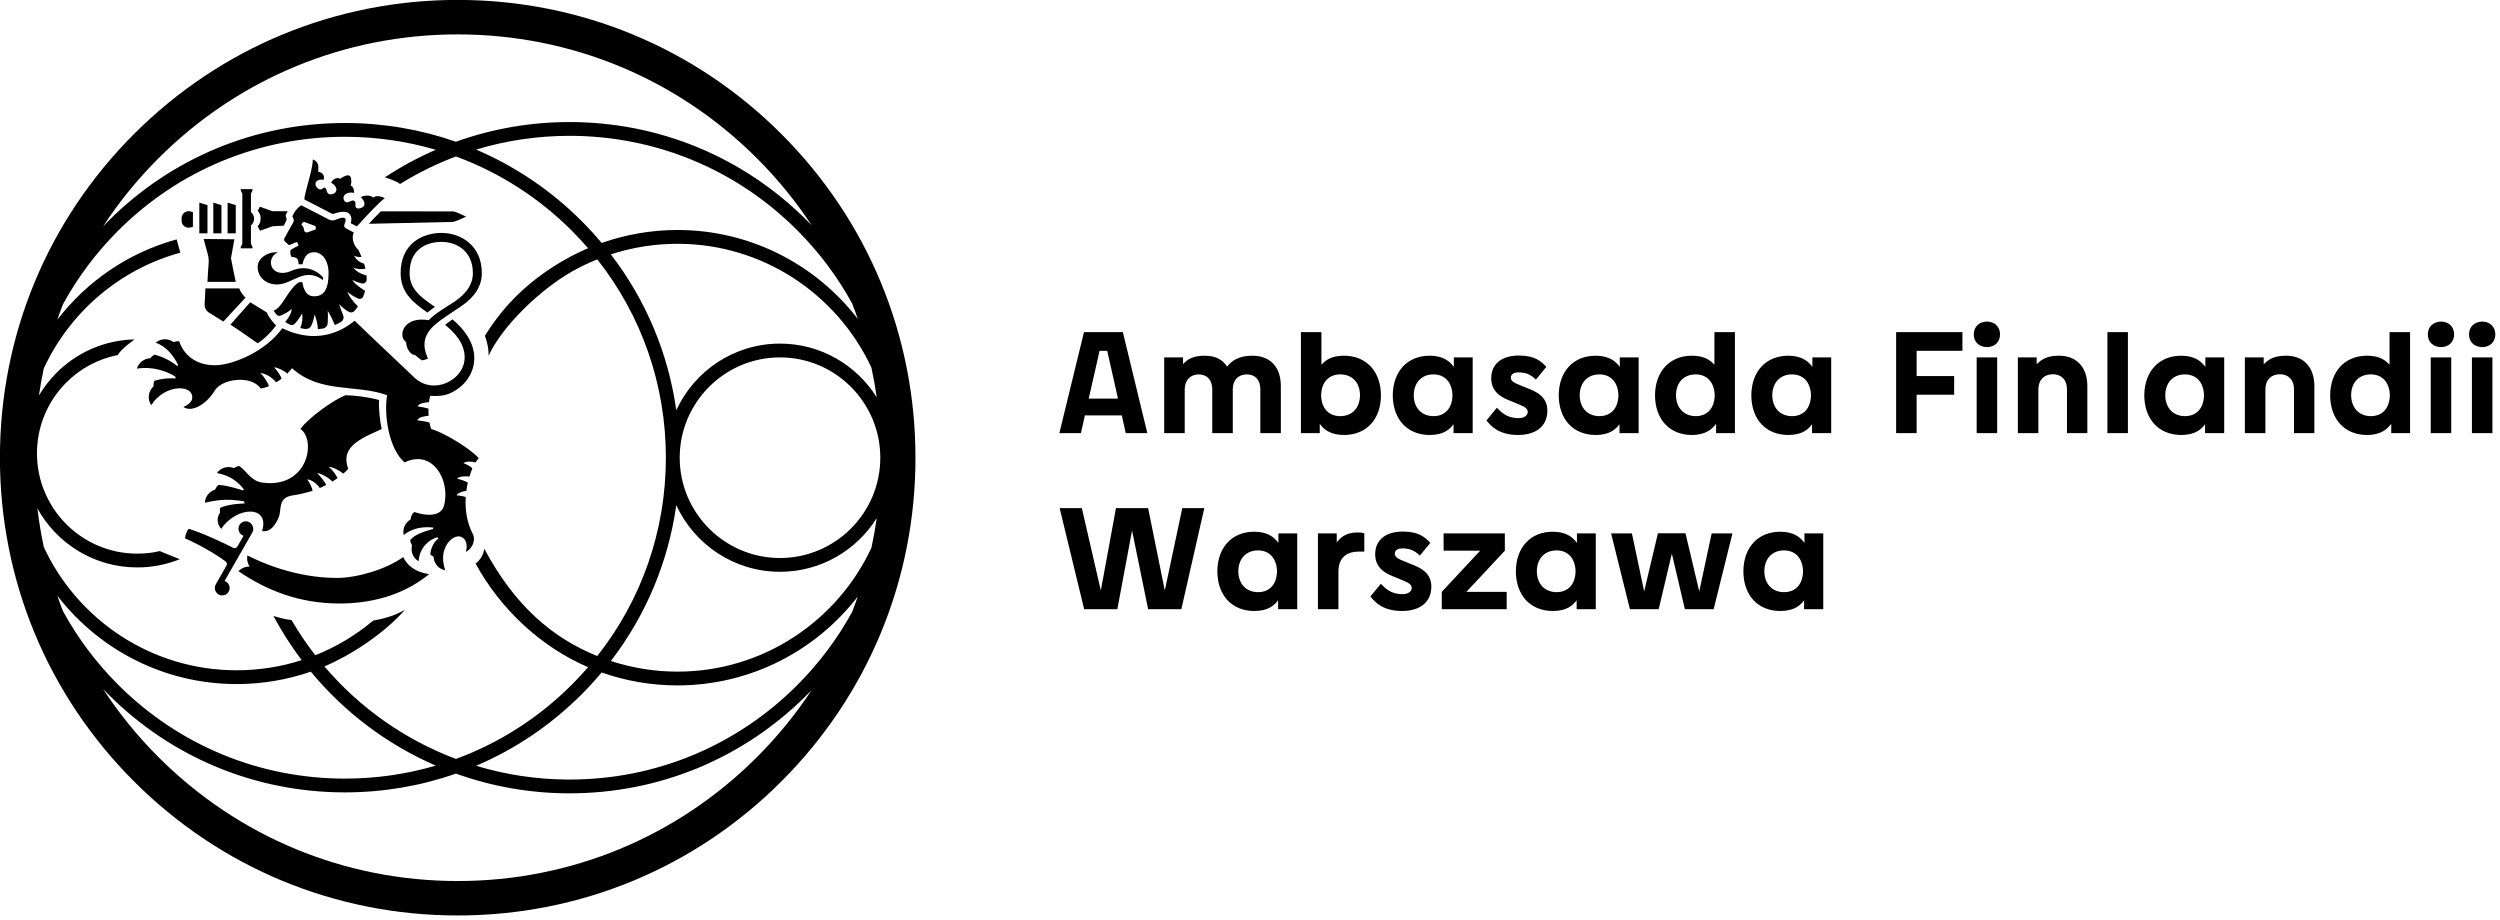<?xml version="1.0" encoding="UTF-8" standalone="no"?>
<!DOCTYPE svg PUBLIC "-//W3C//DTD SVG 1.1//EN" "http://www.w3.org/Graphics/SVG/1.1/DTD/svg11.dtd">
<svg width="100%" height="100%" viewBox="0 0 481 177" version="1.1" xmlns="http://www.w3.org/2000/svg" xmlns:xlink="http://www.w3.org/1999/xlink" xml:space="preserve" xmlns:serif="http://www.serif.com/" style="fill-rule:evenodd;clip-rule:evenodd;stroke-linejoin:round;stroke-miterlimit:2;">
    <g transform="matrix(1,0,0,1,-2180.03,-6592.7)">
        <g transform="matrix(4.463,0,0,4.463,2330.37,6743.04)">
            <path d="M0,-27.909C-3.727,-31.636 -8.683,-33.689 -13.955,-33.689C-19.226,-33.689 -24.181,-31.636 -27.909,-27.909C-31.636,-24.182 -33.689,-19.226 -33.689,-13.954C-33.689,-8.683 -31.636,-3.727 -27.909,0C-24.181,3.728 -19.226,5.78 -13.955,5.78C-8.683,5.78 -3.727,3.728 0,0C3.727,-3.727 5.78,-8.683 5.78,-13.954C5.78,-19.226 3.727,-24.182 0,-27.909M-26.858,-26.858C-23.411,-30.305 -18.829,-32.203 -13.955,-32.203C-9.08,-32.203 -4.497,-30.305 -1.05,-26.858C-0.16,-25.968 0.626,-25.001 1.304,-23.974C1.235,-24.045 1.166,-24.116 1.096,-24.186C-1.637,-26.919 -5.27,-28.424 -9.135,-28.424C-10.82,-28.424 -12.473,-28.135 -14.032,-27.575C-15.549,-28.106 -17.16,-28.383 -18.815,-28.383C-22.669,-28.383 -26.292,-26.882 -29.017,-24.157C-29.094,-24.08 -29.17,-24.002 -29.245,-23.923C-28.56,-24.97 -27.763,-25.953 -26.858,-26.858M-31.215,-8.006C-29.429,-5.69 -26.629,-4.196 -23.486,-4.196C-22.381,-4.196 -21.303,-4.379 -20.287,-4.731C-18.827,-2.964 -16.977,-1.581 -14.9,-0.68C-16.156,-0.312 -17.471,-0.12 -18.815,-0.12C-22.51,-0.12 -25.984,-1.559 -28.597,-4.172C-29.55,-5.126 -30.346,-6.194 -30.974,-7.346C-31.059,-7.564 -31.139,-7.784 -31.215,-8.006M-19.7,-4.956C-18.588,-5.425 -17.141,-6.355 -16.225,-7.402C-16.71,-7.109 -17.21,-7.009 -17.6,-6.93C-18.354,-6.297 -19.194,-5.796 -20.093,-5.438C-20.465,-5.918 -20.809,-6.425 -21.12,-6.958C-21.464,-6.989 -21.899,-7.132 -21.899,-7.132C-21.538,-6.459 -21.13,-5.823 -20.68,-5.227C-21.576,-4.94 -22.52,-4.79 -23.486,-4.79C-27.16,-4.79 -30.336,-6.965 -31.795,-10.095C-31.913,-10.645 -32.007,-11.202 -32.073,-11.765C-31.234,-10.252 -29.621,-9.224 -27.772,-9.224C-27.138,-9.224 -26.52,-9.343 -25.937,-9.578C-25.937,-9.578 -26.534,-9.821 -26.801,-9.928C-27.116,-9.85 -27.442,-9.819 -27.772,-9.819C-30.154,-9.819 -32.092,-11.757 -32.092,-14.14C-32.092,-15.277 -31.654,-16.351 -30.858,-17.164C-30.241,-17.794 -29.462,-18.212 -28.613,-18.379C-28.43,-18.683 -27.879,-19.054 -27.879,-19.054C-29.17,-19.026 -30.378,-18.502 -31.283,-17.58C-31.565,-17.291 -31.808,-16.973 -32.009,-16.634C-31.951,-17.028 -31.88,-17.418 -31.798,-17.805C-30.686,-20.196 -28.567,-22.066 -25.912,-22.793L-26.07,-23.366C-28.167,-22.792 -29.951,-21.547 -31.215,-19.903C-31.139,-20.125 -31.059,-20.346 -30.974,-20.564C-30.346,-21.715 -29.55,-22.783 -28.597,-23.737C-25.984,-26.349 -22.51,-27.789 -18.815,-27.789C-17.471,-27.789 -16.156,-27.597 -14.901,-27.229C-15.662,-26.898 -16.396,-26.501 -17.097,-26.039C-17.097,-26.039 -16.677,-25.929 -16.439,-25.754C-15.673,-26.23 -14.865,-26.627 -14.03,-26.941C-12.174,-26.259 -10.472,-25.177 -9.032,-23.737C-8.789,-23.494 -8.557,-23.242 -8.333,-22.985C-8.681,-22.837 -9.02,-22.67 -9.348,-22.482C-10.778,-21.665 -11.919,-20.613 -12.782,-19.208C-12.782,-19.208 -12.605,-18.769 -12.623,-18.349C-12.034,-19.634 -10.397,-21.198 -9.053,-21.966C-8.694,-22.172 -8.321,-22.351 -7.938,-22.506C-6.021,-20.077 -4.98,-17.096 -4.98,-13.954C-4.98,-10.814 -6.021,-7.833 -7.938,-5.404C-9.891,-6.193 -11.512,-7.597 -12.807,-10.028C-12.857,-9.616 -13.183,-9.393 -13.183,-9.393C-12.106,-7.409 -10.337,-5.779 -8.333,-4.924C-8.557,-4.667 -8.789,-4.415 -9.032,-4.172C-10.472,-2.732 -12.174,-1.65 -14.029,-0.968C-16.216,-1.791 -18.171,-3.159 -19.7,-4.956M-4.531,-11.908C-3.753,-10.215 -2.042,-9.036 -0.06,-9.036C1.697,-9.036 3.24,-9.962 4.11,-11.351C4.049,-10.921 3.973,-10.494 3.882,-10.072C2.413,-6.921 -0.783,-4.732 -4.482,-4.732C-5.473,-4.732 -6.438,-4.892 -7.351,-5.19C-5.842,-7.156 -4.876,-9.457 -4.531,-11.908M-4.384,-13.954C-4.384,-16.338 -2.444,-18.278 -0.06,-18.278C2.324,-18.278 4.264,-16.338 4.264,-13.954C4.264,-11.57 2.324,-9.63 -0.06,-9.63C-2.444,-9.63 -4.384,-11.57 -4.384,-13.954M4.11,-16.557C3.24,-17.947 1.697,-18.873 -0.06,-18.873C-2.042,-18.873 -3.753,-17.694 -4.531,-16.001C-4.876,-18.453 -5.842,-20.754 -7.352,-22.72C-6.43,-23.021 -5.461,-23.176 -4.482,-23.176C-0.783,-23.176 2.413,-20.988 3.882,-17.837C3.973,-17.415 4.049,-16.988 4.11,-16.557M-8.612,-3.752C-8.308,-4.056 -8.021,-4.371 -7.748,-4.696C-6.715,-4.332 -5.613,-4.138 -4.482,-4.138C-1.32,-4.138 1.497,-5.642 3.294,-7.97C3.217,-7.747 3.136,-7.526 3.05,-7.307C2.422,-6.159 1.627,-5.094 0.676,-4.143C-1.945,-1.523 -5.429,-0.079 -9.135,-0.079C-10.521,-0.079 -11.874,-0.284 -13.16,-0.673C-11.482,-1.388 -9.94,-2.424 -8.612,-3.752M3.294,-19.938C1.497,-22.268 -1.32,-23.771 -4.482,-23.771C-5.599,-23.771 -6.704,-23.579 -7.747,-23.212C-8.02,-23.537 -8.308,-23.853 -8.612,-24.157C-9.941,-25.485 -11.483,-26.522 -13.161,-27.237C-11.866,-27.628 -10.512,-27.83 -9.135,-27.83C-5.429,-27.83 -1.945,-26.387 0.676,-23.766C1.627,-22.815 2.422,-21.75 3.05,-20.603C3.136,-20.383 3.217,-20.161 3.294,-19.938M-1.05,-1.05C-4.497,2.396 -9.08,4.295 -13.955,4.295C-18.829,4.295 -23.411,2.396 -26.858,-1.05C-27.763,-1.955 -28.56,-2.939 -29.245,-3.985C-29.17,-3.907 -29.094,-3.829 -29.017,-3.752C-26.292,-1.027 -22.669,0.474 -18.815,0.474C-17.16,0.474 -15.547,0.196 -14.03,-0.335C-12.485,0.219 -10.833,0.515 -9.135,0.515C-5.27,0.515 -1.637,-0.99 1.096,-3.723C1.166,-3.793 1.235,-3.864 1.304,-3.935C0.626,-2.907 -0.16,-1.941 -1.05,-1.05" style="fill-rule:nonzero;"/>
        </g>
        <g transform="matrix(4.463,0,0,4.463,2241.3,6627.16)">
            <path d="M0,1.191L0.571,1.487C0.606,1.505 0.646,1.506 0.682,1.491C0.888,1.408 1.201,1.361 1.325,1.488C1.397,1.562 1.454,1.705 1.397,1.873C1.392,1.889 1.398,1.907 1.414,1.916L1.656,2.04C1.692,2.003 1.755,1.933 1.82,1.862C2.199,1.449 2.615,1.003 2.861,0.822C2.74,0.75 2.514,0.697 2.405,0.77L2.366,0.797L2.328,0.769C2.275,0.732 2.192,0.711 2.098,0.711C1.974,0.711 1.873,0.747 1.83,0.781C1.923,0.881 2.01,1.002 1.978,1.113C1.957,1.186 1.891,1.236 1.784,1.26C1.757,1.265 1.737,1.267 1.722,1.267C1.679,1.267 1.646,1.254 1.623,1.23C1.588,1.191 1.591,1.141 1.595,1.097C1.6,1.03 1.6,0.985 1.549,0.942C1.5,0.9 1.437,0.928 1.371,0.958C1.325,0.979 1.281,1 1.234,1C1.189,1 1.128,0.98 1.093,0.889C1.068,0.825 1.075,0.76 1.112,0.706C1.172,0.618 1.3,0.579 1.401,0.579C1.447,0.579 1.488,0.587 1.522,0.601C1.528,0.585 1.533,0.557 1.532,0.519C1.529,0.44 1.497,0.343 1.434,0.305L1.388,0.278L1.403,0.227C1.418,0.175 1.436,-0.03 1.367,-0.121C1.345,-0.15 1.315,-0.164 1.273,-0.164C1.222,-0.164 1.128,-0.142 0.97,-0.038L0.923,-0.007L0.884,-0.047C0.888,-0.042 0.873,-0.047 0.845,-0.047C0.821,-0.047 0.63,-0.041 0.547,0.156C0.667,0.216 0.777,0.339 0.774,0.46C0.773,0.504 0.753,0.61 0.591,0.649C0.412,0.692 0.373,0.568 0.354,0.497C0.339,0.441 0.327,0.404 0.287,0.381C0.248,0.359 0.232,0.366 0.194,0.397C0.166,0.419 0.13,0.448 0.08,0.448C0.012,0.448 -0.04,0.393 -0.073,0.352C-0.15,0.255 -0.132,0.18 -0.115,0.143C-0.071,0.053 0.043,0.021 0.128,0.021C0.161,0.021 0.191,0.026 0.218,0.035C0.232,0.004 0.244,-0.046 0.235,-0.105C0.226,-0.163 0.188,-0.268 0.042,-0.306L-0.011,-0.321L-0.007,-0.411C0.003,-0.541 0.018,-0.752 -0.244,-0.849C-0.249,-0.553 -0.363,-0.142 -0.464,0.226C-0.534,0.483 -0.621,0.799 -0.603,0.879L0,1.191Z" style="fill-rule:nonzero;"/>
        </g>
        <g transform="matrix(4.463,0,0,4.463,2233.34,6641.08)">
            <path d="M0,1.423C0.667,1.423 1.189,0.641 1.972,1.234L1.986,1.118C1.618,0.721 1.114,0.613 0.613,0.837C0.123,1.055 -0.266,0.847 -0.266,0.477C-0.266,0.327 -0.177,0.125 0.039,0.037C-0.415,0 -0.838,0.304 -0.838,0.662C-0.838,1.1 -0.495,1.423 0,1.423" style="fill-rule:nonzero;"/>
        </g>
        <g transform="matrix(4.463,0,0,4.463,2230.06,6632.48)">
            <path d="M0,1.033L0.535,0.842L1.026,0.815C1.026,0.815 1.146,0.572 1.152,0.546C1.151,0.546 1.103,0.39 1.103,0.39C1.103,0.39 1.131,0.285 1.192,0.192C0.492,0.191 0.791,0.191 0.534,0.191L-0.007,0L-0.103,0.177C-0.055,0.22 0.026,0.32 0.026,0.506C0.026,0.679 -0.029,0.756 -0.104,0.84C-0.078,0.889 0,1.033 0,1.033" style="fill-rule:nonzero;"/>
        </g>
        <g transform="matrix(4.463,0,0,4.463,2251,6633.36)">
            <path d="M0,0.537C1.876,0.494 3.595,0.457 3.63,0.457C3.69,0.454 4.032,0.311 4.19,0.229C4.03,0.148 3.709,0.003 3.631,0.003C3.574,0.003 2.175,0.002 0.512,0C0.337,0.174 0.15,0.374 0,0.537" style="fill-rule:nonzero;"/>
        </g>
        <g transform="matrix(4.463,0,0,4.463,2216.68,6633.38)">
            <path d="M0,0.691L0.105,0.662L0.105,0.03L0,0C-0.192,-0.054 -0.383,0.091 -0.383,0.29L-0.383,0.401C-0.383,0.601 -0.192,0.745 0,0.691" style="fill-rule:nonzero;"/>
        </g>
        <g transform="matrix(4.463,0,0,4.463,2228.61,6629.34)">
            <path d="M0,2.44L-0.067,2.301L-0.067,1.505C0.013,1.447 0.068,1.341 0.068,1.22C0.068,1.099 0.013,0.993 -0.067,0.935L-0.067,0.138L0,0L0,-0.055L-0.506,-0.055L-0.506,0L-0.439,0.138L-0.439,2.301L-0.506,2.44L-0.506,2.495L0,2.495L0,2.44Z" style="fill-rule:nonzero;"/>
        </g>
        <g transform="matrix(4.463,0,0,4.463,2219.4,6651.56)">
            <path d="M0,-0.08C-0.011,0.064 0.058,0.202 0.178,0.282C0.326,0.379 0.636,0.562 0.807,0.675L1.763,-0.358C1.661,-0.445 1.53,-0.624 1.495,-0.755L0.033,-0.755C0.025,-0.538 0.014,-0.268 0,-0.08" style="fill-rule:nonzero;"/>
        </g>
        <g transform="matrix(4.463,0,0,4.463,2257.11,6654.3)">
            <path d="M0,-2.029C0,-1.198 0.526,-0.762 1.155,-0.328C1.24,-0.401 1.354,-0.486 1.48,-0.573C0.849,-1.002 0.386,-1.348 0.386,-2.029C0.386,-3.279 1.44,-3.375 1.764,-3.375C2.436,-3.375 3.115,-2.959 3.115,-2.029C3.115,-1.388 2.614,-0.984 2.254,-0.753C1.895,-0.523 1.478,-0.28 1.208,0.003L1.202,0.001C1.138,-0.014 1.075,-0.021 1.015,-0.021C0.101,-0.086 -0.125,0.689 0.239,0.95C0.243,1.259 0.458,1.511 0.629,1.504C0.71,1.585 0.806,1.661 0.92,1.732C1.018,1.722 1.177,1.663 1.177,1.663C1.108,1.446 0.806,0.907 1.337,0.334C1.615,0.034 2.137,-0.275 2.637,-0.619C3.211,-1.015 3.501,-1.483 3.501,-2.029C3.501,-3.219 2.601,-3.761 1.764,-3.761C0.95,-3.761 0,-3.308 0,-2.029" style="fill-rule:nonzero;"/>
        </g>
        <g transform="matrix(4.463,0,0,4.463,2223.82,6631.69)">
            <path d="M0,1.324L0.352,1.324L0.352,0.108L0,0L0,1.324Z" style="fill-rule:nonzero;"/>
        </g>
        <g transform="matrix(4.463,0,0,4.463,2218.38,6631.69)">
            <path d="M0,1.324L0.352,1.324L0.352,0.108L0,0L0,1.324Z" style="fill-rule:nonzero;"/>
        </g>
        <g transform="matrix(4.463,0,0,4.463,2221.07,6631.69)">
            <path d="M0,1.324L0.351,1.324L0.351,0.108L0,0L0,1.324Z" style="fill-rule:nonzero;"/>
        </g>
        <g transform="matrix(4.463,0,0,4.463,2220.18,6642.29)">
            <path d="M0,0.231C-0.016,0.478 -0.045,0.759 -0.053,1.041L1.167,1.041C1.097,0.728 1.02,0.322 0.963,0.026L0.96,0.026L1.109,-0.796L-0.218,-0.81L-0.04,-0.156C-0.006,-0.03 0.008,0.1 0,0.231" style="fill-rule:nonzero;"/>
        </g>
        <g transform="matrix(4.463,0,0,4.463,2228.17,6658.75)">
            <path d="M0,-1.769L-0.853,-0.805C-0.319,-0.455 0.174,-0.096 0.32,0C0.625,-0.195 0.922,-0.506 1.115,-0.767C0.982,-0.9 0.8,-1.123 0.716,-1.329C0.47,-1.476 0.256,-1.617 0,-1.769" style="fill-rule:nonzero;"/>
        </g>
        <g transform="matrix(4.463,0,0,4.463,2222.03,6677.89)">
            <path d="M0,1.818C-0.063,1.886 -0.109,1.938 -0.134,2.018C-0.373,2.09 -0.565,2.303 -0.577,2.585C0.126,2.423 0.473,2.43 1.101,2.52C1.136,2.571 1.133,2.617 1.133,2.617C1.133,2.617 0.481,2.623 0.088,2.8C0.064,2.865 0.063,2.944 0.073,3.01C-0.081,3.253 -0.056,3.489 0.124,3.714C0.786,2.719 2.243,2.687 1.886,3.804C2.231,3.868 2.455,3.567 2.6,3.226C2.746,2.886 2.545,2.369 3.204,2.269C3.471,2.228 3.723,2.175 4.063,2.072C4.054,1.955 3.93,1.693 3.831,1.579C4.022,1.579 4.285,1.801 4.374,1.952C4.46,1.916 4.562,1.863 4.647,1.821C4.616,1.702 4.379,1.415 4.26,1.306C4.459,1.326 4.803,1.538 4.918,1.675C4.993,1.63 5.067,1.58 5.138,1.529C5.103,1.414 4.912,1.152 4.758,1.036C4.925,1.033 5.274,1.221 5.387,1.332C5.463,1.266 5.536,1.197 5.603,1.123C5.316,0.362 5.81,-0.028 6.658,-0.418C6.7,-0.438 6.886,-0.516 7.044,-0.594C6.978,-0.877 6.898,-1.519 6.934,-1.842C6.496,-1.97 5.811,-2.05 5.477,-2.05C4.937,-1.834 3.856,-1.05 3.542,-0.595C4.231,-0.121 3.876,1.983 1.9,1.717C1.397,1.65 1.195,1.18 0.894,0.998C0.829,1.01 0.749,1.043 0.673,1.09C0.423,0.992 0.116,1.058 -0.06,1.305C0.524,1.409 0.866,1.703 1.095,1.998C1.088,2.022 1.078,2.058 1.078,2.058C1.078,2.058 0.355,1.818 0,1.818" style="fill-rule:nonzero;"/>
        </g>
        <g transform="matrix(4.463,0,0,4.463,2262.99,6681.34)">
            <path d="M0,-1.367C-0.032,-1.45 -0.057,-1.545 -0.076,-1.647C-0.191,-1.688 -0.493,-1.729 -0.598,-1.741C-0.564,-1.875 -0.269,-1.924 -0.111,-1.937C-0.117,-2.04 -0.12,-2.144 -0.117,-2.246C-0.223,-2.281 -0.486,-2.329 -0.578,-2.34C-0.545,-2.477 -0.259,-2.512 -0.096,-2.523C-0.082,-2.628 -0.063,-2.722 -0.04,-2.798C0.011,-2.794 0.062,-2.791 0.113,-2.791C0.335,-2.791 0.531,-2.794 0.755,-2.884C1.407,-3.145 1.858,-3.739 1.858,-4.422C1.858,-5.133 1.376,-5.708 0.917,-6.094L0.598,-5.858C1.033,-5.511 1.443,-5.048 1.443,-4.452C1.443,-3.976 1.117,-3.538 0.611,-3.336C0.239,-3.187 -0.256,-3.187 -0.672,-3.536C-1.565,-4.378 -3.136,-5.871 -3.302,-6.035C-4.176,-5.307 -5.283,-5.154 -6.417,-5.711C-7.145,-4.704 -8.504,-4.161 -9.218,-4.119C-10.012,-4.071 -10.642,-4.475 -10.865,-5.153C-10.932,-5.156 -11.019,-5.144 -11.106,-5.115C-11.325,-5.275 -11.644,-5.287 -11.877,-5.088C-11.394,-4.916 -11.102,-4.511 -10.91,-4.134C-10.923,-4.112 -10.929,-4.098 -10.942,-4.08C-11.252,-4.324 -11.586,-4.487 -11.93,-4.572C-12.006,-4.522 -12.063,-4.484 -12.106,-4.415C-12.36,-4.408 -12.605,-4.246 -12.687,-3.971C-11.881,-4.092 -11.246,-3.767 -11.031,-3.626C-11.021,-3.595 -11.02,-3.561 -11.023,-3.543C-11.203,-3.57 -11.592,-3.553 -11.941,-3.441C-11.965,-3.372 -11.974,-3.29 -11.969,-3.207C-12.187,-3.01 -12.254,-2.667 -12.069,-2.394C-11.476,-3.339 -10.173,-3.299 -10.31,-2.644C-10.369,-2.493 -10.506,-2.391 -10.68,-2.315C-10.357,-2.082 -9.729,-2.371 -9.324,-3.033C-9.02,-3.529 -7.768,-3.709 -7.351,-3.114C-7.225,-3.129 -7.103,-3.166 -6.992,-3.216C-7.026,-3.342 -7.213,-3.646 -7.371,-3.781C-7.081,-3.755 -6.812,-3.537 -6.688,-3.383C-6.594,-3.43 -6.533,-3.468 -6.451,-3.535C-6.483,-3.665 -6.648,-3.895 -6.772,-4.026C-6.607,-4.019 -6.309,-3.861 -6.206,-3.756C-6.148,-3.816 -6.04,-3.93 -5.996,-3.987C-4.792,-2.885 -3.214,-3.307 -1.9,-2.823C-2.043,-1.983 -1.83,-0.515 -1.146,0.076C0.051,-0.521 0.844,0.84 0.553,1.934C0.45,2.322 -0.013,2.449 -0.728,2.211C-0.82,2.279 -0.878,2.401 -0.89,2.532C-1.109,2.662 -1.247,2.922 -1.184,3.204C-0.842,2.922 -0.389,2.827 0.083,2.881C0.083,2.906 0.084,2.946 0.084,2.946C0.084,2.946 -0.691,3.118 -0.902,3.421C-0.903,3.484 -0.873,3.564 -0.825,3.645C-0.89,3.897 -0.797,4.185 -0.544,4.336C-0.472,3.476 0.269,3.298 0.269,3.298C0.269,3.298 0.292,3.33 0.314,3.352C0.129,3.478 -0.03,3.786 -0.037,4.046C-0.005,4.078 0.045,4.109 0.102,4.138C0.113,4.411 0.305,4.67 0.608,4.727C0.373,4.055 0.623,3.616 0.815,3.436C1.008,3.256 1.246,3.178 1.432,3.384C1.55,3.535 1.55,3.725 1.494,3.932C1.789,3.784 1.921,3.41 1.798,3.172C1.529,2.649 1.457,2.082 1.489,1.566C1.404,1.533 1.212,1.497 1.092,1.494C1.145,1.385 1.393,1.308 1.516,1.302C1.53,1.189 1.555,1.049 1.578,0.944C1.483,0.882 1.264,0.806 1.118,0.779C1.201,0.659 1.5,0.669 1.651,0.68C1.689,0.56 1.732,0.428 1.775,0.329C1.721,0.259 1.527,0.149 1.39,0.109C1.499,0.013 1.768,0.029 1.911,0.076C1.96,-0.004 2.008,-0.066 2.052,-0.108C1.68,-0.532 0.526,-1.222 0,-1.367" style="fill-rule:nonzero;"/>
        </g>
        <g transform="matrix(4.463,0,0,4.463,2236.48,6652.82)">
            <path d="M0,-3.896C-0.062,-3.78 -0.29,-3.385 -0.39,-3.193C-0.413,-3.15 -0.404,-3.097 -0.368,-3.063L-0.225,-2.929C-0.204,-2.909 -0.173,-2.904 -0.147,-2.916C-0.065,-2.952 0.108,-3.028 0.148,-3.044C0.172,-3.024 0.215,-2.931 0.22,-2.884C0.152,-2.849 -0.058,-2.744 -0.119,-2.689C-0.147,-2.563 -0.138,-2.487 -0.075,-2.39C0.155,-2.39 0.223,-2.298 0.223,-2.078L0.396,-2.078C0.455,-2.376 0.58,-2.598 0.901,-2.598C1.201,-2.598 1.516,-2.29 1.516,-1.695C1.516,-1.021 1.332,-0.698 0.898,-0.698C0.557,-0.698 0.44,-0.978 0.387,-1.306C0.348,-1.306 0.27,-1.309 0.258,-1.309C-0.209,-1.059 -0.476,-0.187 -0.85,-0.084C-0.817,-0.025 -0.778,0.032 -0.734,0.084C-0.689,0.139 -0.616,0.159 -0.55,0.134C-0.391,0.074 -0.188,-0.041 -0.075,-0.157C-0.087,0.053 -0.201,0.232 -0.358,0.411C-0.286,0.456 -0.212,0.495 -0.136,0.53C-0.071,0.559 0.006,0.543 0.054,0.492C0.166,0.373 0.294,0.19 0.378,0.038C0.405,0.259 0.385,0.468 0.295,0.674C0.362,0.69 0.429,0.702 0.495,0.711C0.604,0.727 0.715,0.676 0.766,0.578C0.842,0.431 0.882,0.241 0.914,0.092C0.994,0.296 1.045,0.484 1.055,0.72C1.13,0.714 1.202,0.704 1.273,0.692C1.385,0.672 1.469,0.58 1.478,0.468C1.49,0.29 1.494,0.076 1.478,-0.075C1.624,0.148 1.733,0.424 1.788,0.543C1.87,0.509 1.963,0.459 2.05,0.408C2.15,0.348 2.19,0.224 2.144,0.117C2.078,-0.037 2.021,-0.189 1.975,-0.365C2.093,-0.218 2.253,-0.102 2.4,-0.022C2.479,0.021 2.577,-0.001 2.635,-0.07C2.689,-0.132 2.738,-0.197 2.783,-0.264C2.63,-0.407 2.388,-0.689 2.329,-0.891C2.425,-0.798 2.627,-0.67 2.798,-0.597C2.881,-0.562 2.975,-0.603 3.008,-0.687C3.04,-0.768 3.068,-0.85 3.09,-0.933C2.929,-1.036 2.623,-1.238 2.538,-1.409C2.62,-1.354 2.791,-1.291 2.947,-1.252C3.051,-1.225 3.155,-1.302 3.158,-1.41C3.159,-1.474 3.158,-1.537 3.153,-1.6C2.938,-1.642 2.691,-1.776 2.583,-1.931C2.706,-1.871 2.998,-1.845 3.108,-1.894C3.09,-1.968 3.068,-2.039 3.04,-2.11C2.846,-2.157 2.706,-2.283 2.614,-2.442C2.762,-2.385 2.883,-2.38 2.937,-2.4L2.801,-2.703C2.609,-2.858 2.488,-3.213 2.603,-3.448C2.603,-3.448 2.389,-3.56 2.253,-3.634C2.197,-3.664 2.174,-3.733 2.199,-3.791C2.289,-3.997 2.319,-4.214 1.816,-3.994C1.744,-3.963 1.632,-3.956 1.552,-3.997C0.995,-4.284 0.413,-4.58 0.333,-4.623C0.167,-4.497 0.039,-4.35 -0.045,-4.148C-0.017,-4.067 0.051,-3.993 0,-3.896M0.37,-3.835C0.389,-3.886 0.447,-3.912 0.498,-3.893L0.921,-3.735C0.949,-3.724 0.967,-3.696 0.965,-3.666L0.958,-3.578L0.598,-3.451C0.536,-3.438 0.475,-3.477 0.461,-3.539L0.446,-3.622C0.436,-3.675 0.408,-3.724 0.365,-3.758L0.347,-3.774L0.37,-3.835Z" style="fill-rule:nonzero;"/>
        </g>
        <g transform="matrix(4.463,0,0,4.463,2223.24,6695.72)">
            <path d="M0,1.963L0.262,1.505L0.279,1.475L0.347,1.356L0.757,0.641L1.201,-0.136L1.199,-0.137C1.239,-0.211 1.259,-0.298 1.208,-0.411C1.166,-0.504 1.085,-0.582 0.985,-0.603C0.807,-0.641 0.634,-0.522 0.603,-0.344C0.576,-0.186 0.671,-0.036 0.818,0.013L0.553,0.477C0.516,0.543 0.434,0.567 0.366,0.531C0.081,0.38 -0.97,-0.119 -1.547,-0.287C-1.626,-0.213 -1.704,0.01 -1.702,0.128C-1.007,0.426 -0.24,0.9 0.052,1.13C0.103,1.17 0.116,1.242 0.083,1.298L-0.378,2.105L-0.377,2.105C-0.41,2.162 -0.429,2.227 -0.418,2.305C-0.392,2.474 -0.249,2.604 -0.064,2.584C0.049,2.572 0.151,2.496 0.194,2.392C0.268,2.209 0.17,2.02 0,1.963" style="fill-rule:nonzero;"/>
        </g>
        <g transform="matrix(4.463,0,0,4.463,2257.61,6708.5)">
            <path d="M0,-1.932C-0.735,-1.4 -1.994,-1.032 -2.858,-1.032C-4.634,-1.032 -6.137,-1.703 -6.717,-2.002C-6.717,-2.002 -6.778,-1.771 -6.624,-1.521C-6.915,-1.533 -7.104,-1.324 -7.104,-1.324C-5.89,-0.488 -4.46,0.07 -2.759,0.07C-1.051,0.07 0.208,-0.456 1.117,-1.194C0.535,-1.283 0.178,-1.552 0,-1.932" style="fill-rule:nonzero;"/>
        </g>
        <g transform="matrix(4.463,0,0,4.463,2400.78,6654.92)">
            <path d="M0,4.732L-1.056,0.377L-2.732,0.377L-3.794,4.732L-2.864,4.732L-2.692,3.966L-1.102,3.966L-0.931,4.732L0,4.732ZM-1.729,1.182L-1.267,3.241L-2.527,3.241L-2.059,1.182L-1.729,1.182ZM5.755,4.732L5.755,2.706C5.755,1.881 5.3,1.393 4.527,1.393C3.887,1.393 3.61,1.65 3.439,1.861C3.287,1.644 3.049,1.393 2.469,1.393C1.914,1.393 1.703,1.584 1.538,1.756L1.538,1.465L0.726,1.465L0.726,4.732L1.611,4.732L1.611,2.831C1.624,2.442 1.842,2.205 2.218,2.198C2.581,2.205 2.792,2.442 2.798,2.831L2.798,4.732L3.683,4.732L3.683,2.812C3.696,2.435 3.914,2.205 4.29,2.198C4.659,2.205 4.864,2.435 4.871,2.831L4.871,4.732L5.755,4.732ZM8.488,4.811C9.444,4.805 10.065,4.138 10.071,3.102C10.065,2.073 9.444,1.399 8.488,1.393C7.907,1.393 7.669,1.604 7.504,1.782L7.504,0.377L6.62,0.377L6.62,4.732L7.432,4.732L7.432,4.329C7.597,4.554 7.867,4.811 8.488,4.811M8.323,2.198C8.837,2.205 9.161,2.548 9.167,3.095C9.161,3.643 8.837,3.993 8.323,3.999C7.808,3.999 7.504,3.65 7.491,3.102C7.504,2.548 7.808,2.198 8.323,2.198M12.164,4.811C12.784,4.811 13.041,4.56 13.2,4.349L13.2,4.732L14.025,4.732L14.025,1.465L13.213,1.465L13.213,1.875C13.048,1.657 12.784,1.393 12.164,1.393C11.207,1.399 10.586,2.073 10.58,3.102C10.586,4.138 11.207,4.805 12.164,4.811M12.329,2.198C12.837,2.198 13.14,2.554 13.154,3.102C13.14,3.65 12.843,3.999 12.329,3.999C11.821,3.993 11.491,3.643 11.484,3.102C11.491,2.554 11.814,2.205 12.329,2.198M15.972,4.811C16.77,4.811 17.239,4.422 17.245,3.768C17.245,3.142 16.757,2.937 16.328,2.772L16.011,2.64C15.879,2.587 15.668,2.508 15.668,2.343C15.675,2.191 15.787,2.112 16.018,2.112C16.421,2.119 16.599,2.284 16.751,2.422L17.199,1.875C16.995,1.65 16.718,1.386 16.025,1.386C15.272,1.386 14.824,1.749 14.824,2.369C14.83,2.99 15.299,3.208 15.714,3.366L16.064,3.511C16.203,3.571 16.394,3.65 16.401,3.808C16.394,3.98 16.249,4.085 15.985,4.085C15.49,4.079 15.253,3.828 15.068,3.637L14.619,4.184C14.837,4.461 15.18,4.805 15.972,4.811M19.318,4.811C19.938,4.811 20.195,4.56 20.354,4.349L20.354,4.732L21.179,4.732L21.179,1.465L20.367,1.465L20.367,1.875C20.202,1.657 19.938,1.393 19.318,1.393C18.361,1.399 17.741,2.073 17.734,3.102C17.741,4.138 18.361,4.805 19.318,4.811M19.483,2.198C19.991,2.198 20.295,2.554 20.308,3.102C20.295,3.65 19.998,3.999 19.483,3.999C18.975,3.993 18.645,3.643 18.638,3.102C18.645,2.554 18.968,2.205 19.483,2.198M23.469,4.811C24.089,4.811 24.36,4.541 24.518,4.329L24.518,4.732L25.33,4.732L25.33,0.377L24.446,0.377L24.446,1.782C24.281,1.604 24.043,1.393 23.469,1.393C22.512,1.399 21.892,2.073 21.885,3.102C21.892,4.138 22.512,4.805 23.469,4.811M23.634,2.198C24.142,2.198 24.446,2.554 24.459,3.102C24.446,3.65 24.149,3.999 23.634,3.999C23.126,3.993 22.796,3.637 22.789,3.095C22.796,2.548 23.119,2.205 23.634,2.198M27.62,4.811C28.241,4.811 28.498,4.56 28.656,4.349L28.656,4.732L29.481,4.732L29.481,1.465L28.67,1.465L28.67,1.875C28.505,1.657 28.241,1.393 27.62,1.393C26.664,1.399 26.043,2.073 26.037,3.102C26.043,4.138 26.664,4.805 27.62,4.811M27.785,2.198C28.294,2.198 28.597,2.554 28.61,3.102C28.597,3.65 28.3,3.999 27.785,3.999C27.277,3.993 26.947,3.643 26.941,3.102C26.947,2.554 27.271,2.205 27.785,2.198M33.164,4.732L33.164,3.076L34.781,3.076L34.781,2.271L33.164,2.271L33.164,1.182L35.138,1.182L35.138,0.377L32.28,0.377L32.28,4.732L33.164,4.732ZM36.636,1.465L35.752,1.465L35.752,4.732L36.636,4.732L36.636,1.465ZM36.2,1.023C36.537,1.017 36.755,0.799 36.761,0.476C36.755,0.146 36.537,-0.072 36.2,-0.079C35.864,-0.072 35.626,0.139 35.626,0.476C35.626,0.805 35.857,1.017 36.2,1.023M40.523,4.732L40.523,2.706C40.523,1.888 40.061,1.393 39.302,1.393C38.741,1.393 38.51,1.591 38.339,1.762L38.339,1.465L37.527,1.465L37.527,4.732L38.411,4.732L38.411,2.825C38.424,2.435 38.649,2.198 39.038,2.191C39.414,2.198 39.639,2.435 39.645,2.825L39.645,4.732L40.523,4.732ZM42.272,0.377L41.388,0.377L41.388,4.732L42.272,4.732L42.272,0.377ZM44.562,4.811C45.182,4.811 45.44,4.56 45.598,4.349L45.598,4.732L46.423,4.732L46.423,1.465L45.611,1.465L45.611,1.875C45.446,1.657 45.182,1.393 44.562,1.393C43.605,1.399 42.985,2.073 42.978,3.102C42.985,4.138 43.605,4.805 44.562,4.811M44.727,2.198C45.235,2.198 45.539,2.554 45.552,3.102C45.539,3.65 45.242,3.999 44.727,3.999C44.219,3.993 43.889,3.643 43.882,3.102C43.889,2.554 44.212,2.205 44.727,2.198M50.31,4.732L50.31,2.706C50.31,1.888 49.849,1.393 49.09,1.393C48.529,1.393 48.298,1.591 48.126,1.762L48.126,1.465L47.314,1.465L47.314,4.732L48.199,4.732L48.199,2.825C48.212,2.435 48.436,2.198 48.826,2.191C49.202,2.198 49.426,2.435 49.433,2.825L49.433,4.732L50.31,4.732ZM52.574,4.811C53.195,4.811 53.465,4.541 53.624,4.329L53.624,4.732L54.435,4.732L54.435,0.377L53.551,0.377L53.551,1.782C53.386,1.604 53.148,1.393 52.574,1.393C51.617,1.399 50.997,2.073 50.991,3.102C50.997,4.138 51.617,4.805 52.574,4.811M52.739,2.198C53.247,2.198 53.551,2.554 53.564,3.102C53.551,3.65 53.254,3.999 52.739,3.999C52.231,3.993 51.901,3.637 51.895,3.095C51.901,2.548 52.225,2.205 52.739,2.198M56.211,1.465L55.327,1.465L55.327,4.732L56.211,4.732L56.211,1.465ZM55.775,1.023C56.112,1.017 56.33,0.799 56.336,0.476C56.33,0.146 56.112,-0.072 55.775,-0.079C55.439,-0.072 55.201,0.139 55.201,0.476C55.201,0.805 55.432,1.017 55.775,1.023M57.986,1.465L57.102,1.465L57.102,4.732L57.986,4.732L57.986,1.465ZM57.551,1.023C57.887,1.017 58.105,0.799 58.112,0.476C58.105,0.146 57.887,-0.072 57.551,-0.079C57.214,-0.072 56.977,0.139 56.977,0.476C56.977,0.805 57.208,1.017 57.551,1.023" style="fill-rule:nonzero;"/>
        </g>
        <g transform="matrix(4.463,0,0,4.463,2407.32,6690.82)">
            <path d="M0,4.276L0.99,-0.079L0.04,-0.079L-0.713,3.471L-1.432,-0.079L-2.818,-0.079L-3.471,3.471L-4.289,-0.079L-5.246,-0.079L-4.19,4.276L-2.758,4.276L-2.125,0.884L-1.432,4.276L0,4.276ZM3.135,4.355C3.756,4.355 4.013,4.104 4.171,3.893L4.171,4.276L4.996,4.276L4.996,1.009L4.185,1.009L4.185,1.419C4.02,1.201 3.756,0.937 3.135,0.937C2.178,0.943 1.558,1.616 1.552,2.646C1.558,3.682 2.178,4.349 3.135,4.355M3.3,1.742C3.808,1.742 4.112,2.098 4.125,2.646C4.112,3.194 3.815,3.543 3.3,3.543C2.792,3.537 2.462,3.187 2.456,2.646C2.462,2.098 2.786,1.748 3.3,1.742M6.772,4.276L6.772,2.646C6.779,2.098 7.076,1.795 7.65,1.795L7.887,1.795L7.887,1.009C7.815,0.983 7.762,0.97 7.597,0.97C7.069,0.97 6.858,1.201 6.699,1.399L6.699,1.009L5.888,1.009L5.888,4.276L6.772,4.276ZM9.504,4.355C10.303,4.355 10.771,3.966 10.778,3.312C10.778,2.686 10.289,2.481 9.861,2.316L9.544,2.184C9.412,2.131 9.201,2.052 9.201,1.887C9.207,1.735 9.319,1.656 9.55,1.656C9.953,1.663 10.131,1.828 10.283,1.966L10.732,1.419C10.527,1.194 10.25,0.93 9.557,0.93C8.805,0.93 8.356,1.293 8.356,1.913C8.363,2.534 8.831,2.752 9.247,2.91L9.597,3.055C9.735,3.115 9.927,3.194 9.933,3.352C9.927,3.524 9.781,3.629 9.517,3.629C9.022,3.623 8.785,3.372 8.6,3.181L8.151,3.728C8.369,4.005 8.712,4.349 9.504,4.355M14.025,4.276L14.025,3.53L12.289,3.53L13.946,1.755L13.946,1.009L11.306,1.009L11.306,1.755L12.883,1.755L11.227,3.53L11.227,4.276L14.025,4.276ZM16.005,4.355C16.625,4.355 16.883,4.104 17.041,3.893L17.041,4.276L17.866,4.276L17.866,1.009L17.054,1.009L17.054,1.419C16.889,1.201 16.625,0.937 16.005,0.937C15.048,0.943 14.428,1.616 14.421,2.646C14.428,3.682 15.048,4.349 16.005,4.355M16.17,1.742C16.678,1.742 16.982,2.098 16.995,2.646C16.982,3.194 16.685,3.543 16.17,3.543C15.662,3.537 15.332,3.187 15.325,2.646C15.332,2.098 15.655,1.748 16.17,1.742M22.948,4.276L23.759,1.009L22.862,1.009L22.327,3.51L21.733,1.003L20.546,1.003L19.952,3.51L19.424,1.009L18.526,1.009L19.338,4.276L20.579,4.276L21.146,1.88L21.707,4.276L22.948,4.276ZM25.812,4.355C26.433,4.355 26.69,4.104 26.848,3.893L26.848,4.276L27.673,4.276L27.673,1.009L26.862,1.009L26.862,1.419C26.697,1.201 26.433,0.937 25.812,0.937C24.855,0.943 24.235,1.616 24.229,2.646C24.235,3.682 24.855,4.349 25.812,4.355M25.977,1.742C26.485,1.742 26.789,2.098 26.802,2.646C26.789,3.194 26.492,3.543 25.977,3.543C25.469,3.537 25.139,3.187 25.133,2.646C25.139,2.098 25.463,1.748 25.977,1.742" style="fill-rule:nonzero;"/>
        </g>
    </g>
</svg>
